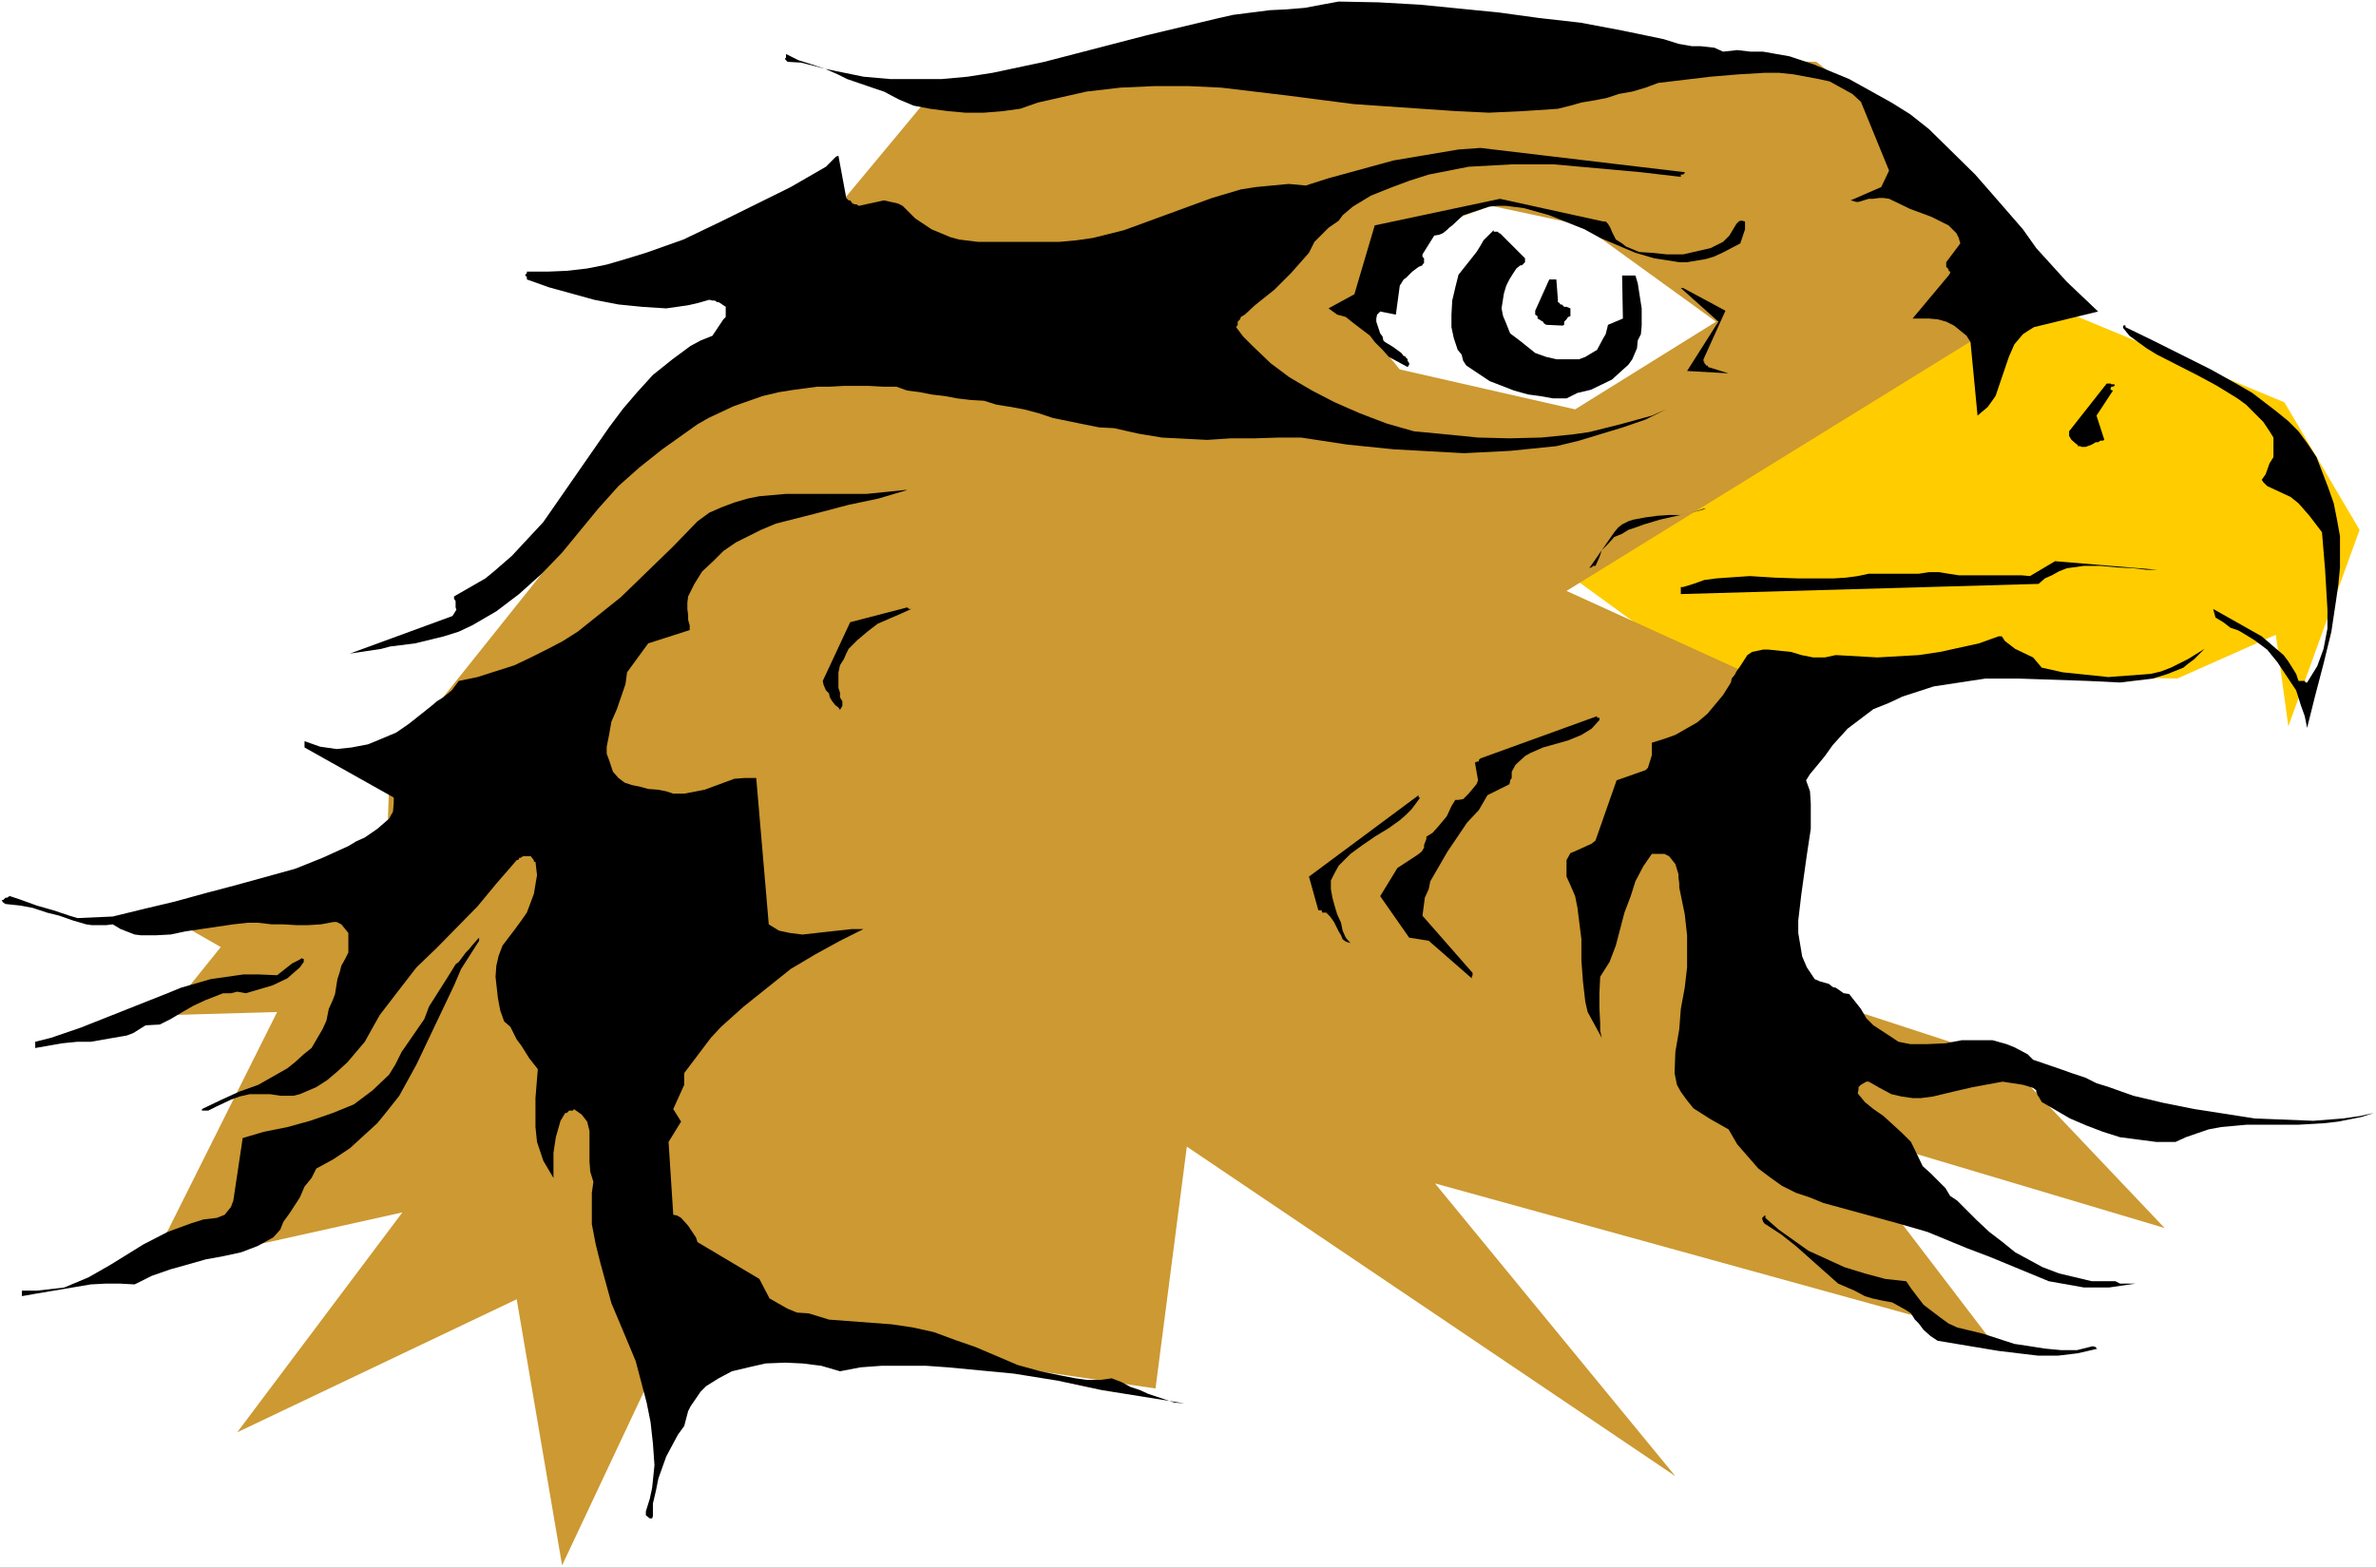 <?xml version="1.0" encoding="UTF-8" standalone="no"?>
<svg
   version="1.0"
   width="129.766mm"
   height="85.631mm"
   id="svg22"
   sodipodi:docname="Falcon 12.wmf"
   xmlns:inkscape="http://www.inkscape.org/namespaces/inkscape"
   xmlns:sodipodi="http://sodipodi.sourceforge.net/DTD/sodipodi-0.dtd"
   xmlns="http://www.w3.org/2000/svg"
   xmlns:svg="http://www.w3.org/2000/svg">
  <rect width="100%" height="100%" fill="#333333" stroke="none"/>
  <sodipodi:namedview
     id="namedview22"
     pagecolor="#ffffff"
     bordercolor="#000000"
     borderopacity="0.25"
     inkscape:showpageshadow="2"
     inkscape:pageopacity="0.0"
     inkscape:pagecheckerboard="0"
     inkscape:deskcolor="#d1d1d1"
     inkscape:document-units="mm" />
  <defs
     id="defs1">
    <pattern
       id="WMFhbasepattern"
       patternUnits="userSpaceOnUse"
       width="6"
       height="6"
       x="0"
       y="0" />
  </defs>
  <path
     style="fill:#ffffff;fill-opacity:1;fill-rule:evenodd;stroke:none"
     d="M 0,323.644 H 490.455 V 0 H 0 Z"
     id="path1" />
  <path
     style="fill:#ffcc00;fill-opacity:1;fill-rule:evenodd;stroke:none"
     d="m 415.312,59.784 -98.414,53.806 46.379,33.77 2.262,-1.293 48.803,-6.786 35.067,0.808 20.362,-9.048 2.586,18.905 14.706,-40.556 -15.514,-26.337 z"
     id="path2" />
  <path
     style="fill:#cc9932;fill-opacity:1;fill-rule:evenodd;stroke:none"
     d="m 158.045,60.592 -77.568,97.109 -0.97,27.145 -45.248,4.201 11.312,6.463 -11.312,14.057 22.947,-0.646 -26.502,52.998 52.358,-11.634 -34.098,45.404 57.691,-27.468 9.373,54.937 20.685,-43.95 40.562,-1.616 61.246,9.048 6.464,-49.928 100.838,68.025 -49.611,-60.431 114.089,31.508 -32.805,-42.98 69.326,20.682 -32.966,-34.74 -56.398,-18.42 14.867,-56.068 -48.965,-22.298 88.718,-54.775 L 401.576,33.447 374.912,12.765 263.408,10.826 194.566,16.643 Z"
     id="path3" />
  <path
     style="fill:#ffffff;fill-opacity:1;fill-rule:evenodd;stroke:none"
     d="m 287.163,49.928 -9.05,13.088 10.827,13.25 36.198,8.241 29.088,-18.097 -27.472,-19.874 -18.907,-4.039 z"
     id="path4" />
  <path
     style="fill:#000000;fill-opacity:1;fill-rule:evenodd;stroke:none"
     d="m 276.336,0.323 8.242,0.162 8.565,0.485 16.322,1.616 8.242,1.131 8.565,0.969 8.565,1.616 8.565,1.777 3.07,0.969 2.747,0.485 h 1.778 l 2.909,0.323 1.778,0.808 2.909,-0.323 2.747,0.323 h 2.586 l 5.494,0.969 4.848,1.616 7.434,3.07 8.726,4.847 3.878,2.424 3.878,3.07 9.534,9.372 3.394,3.878 6.464,7.433 2.747,3.878 6.302,6.948 6.464,6.14 -13.251,3.232 -1.293,0.808 -0.97,0.646 -1.778,2.101 -1.131,2.585 -2.747,8.079 -1.616,2.262 -2.101,1.777 -1.454,-15.188 -0.808,-1.293 -2.586,-2.101 -1.616,-0.808 -1.778,-0.485 -1.778,-0.162 h -3.394 l 7.434,-8.887 0.323,-0.485 v -0.323 l -0.323,-0.162 v -0.323 l -0.485,-0.485 v -0.485 -0.485 l 2.909,-3.878 -0.323,-1.131 -0.485,-0.969 -1.616,-1.616 -3.555,-1.777 -4.363,-1.616 -4.363,-2.101 -1.131,-0.162 h -0.97 l -1.131,0.162 h -0.97 l -2.101,0.646 h -0.485 l -1.131,-0.323 6.302,-2.747 1.616,-3.393 -5.818,-14.219 -1.778,-1.616 -4.686,-2.585 -2.262,-0.485 -5.171,-0.969 -3.07,-0.323 h -2.747 l -5.494,0.323 -5.818,0.485 -10.827,1.293 -2.586,0.969 -2.747,0.808 -2.747,0.485 -2.424,0.808 -2.424,0.485 -2.909,0.485 -2.262,0.646 -2.586,0.646 -7.272,0.485 -6.949,0.323 -6.787,-0.323 -7.11,-0.485 -14.059,-0.969 -13.736,-1.777 -13.574,-1.616 -6.787,-0.323 h -6.949 l -7.11,0.323 -6.949,0.808 -10.019,2.262 -3.717,1.293 -3.555,0.485 -3.878,0.323 h -3.878 l -3.555,-0.323 -3.717,-0.485 -3.394,-0.646 -3.07,-1.293 -3.07,-1.616 -2.424,-0.808 -5.171,-1.777 -1.939,-0.969 -2.586,-1.131 -2.424,-0.646 -2.586,-0.646 -2.747,-0.162 -0.323,-0.323 -0.162,-0.162 v -0.323 h 0.162 V 11.149 l 2.586,1.293 2.586,0.808 2.909,0.969 7.918,1.616 5.494,0.485 h 5.494 5.171 l 5.333,-0.485 5.171,-0.808 10.666,-2.262 21.17,-5.494 14.221,-3.393 3.555,-0.808 7.595,-0.969 3.394,-0.162 3.878,-0.323 3.394,-0.646 z"
     id="path5" />
  <path
     style="fill:#000000;fill-opacity:1;fill-rule:evenodd;stroke:none"
     d="m 305.585,30.539 42.178,5.009 v 0.162 l -0.323,0.323 h -0.485 v 0.485 l -8.242,-0.969 -17.938,-1.616 h -8.726 l -8.888,0.485 -8.242,1.616 -4.04,1.293 -3.878,1.454 -4.04,1.616 -3.717,2.262 -2.101,1.777 -0.808,1.131 -2.101,1.454 -2.909,2.908 -1.131,2.262 -3.717,4.201 -3.394,3.393 -4.04,3.232 -2.101,1.939 -0.808,0.485 -0.162,0.485 -0.485,0.485 v 0.646 l -0.323,0.485 1.454,1.939 1.939,1.939 3.717,3.555 3.878,2.908 4.686,2.747 4.686,2.424 5.171,2.262 5.494,2.101 5.656,1.616 6.787,0.646 6.464,0.646 6.464,0.162 6.626,-0.162 6.464,-0.646 3.394,-0.485 6.464,-1.616 6.464,-1.777 2.909,-1.293 -4.202,2.101 -4.686,1.616 -9.05,2.747 -4.686,1.131 -9.534,0.969 -9.534,0.485 -14.544,-0.808 -9.534,-0.969 -9.534,-1.454 h -4.686 l -4.848,0.162 h -5.01 l -4.848,0.323 -9.373,-0.485 -4.848,-0.808 -5.01,-1.131 -3.07,-0.162 -3.232,-0.646 -6.302,-1.293 -2.909,-0.969 -3.07,-0.808 -2.586,-0.485 -3.07,-0.485 -2.586,-0.808 -2.747,-0.162 -2.747,-0.323 -2.586,-0.485 -2.747,-0.323 -2.424,-0.485 -2.586,-0.323 -2.262,-0.808 h -2.747 l -2.909,-0.162 h -5.171 l -2.909,0.162 h -2.586 l -4.848,0.646 -3.07,0.485 -3.394,0.808 -5.979,2.101 -5.171,2.424 -2.262,1.293 -7.272,5.171 -4.686,3.716 -4.363,3.878 -4.202,4.686 -7.434,9.048 -4.202,4.363 -4.686,4.201 -4.686,3.555 -5.01,2.908 -2.747,1.293 -3.07,0.969 -5.979,1.454 -5.171,0.646 -1.778,0.485 -6.464,0.969 21.17,-7.756 0.808,-1.293 -0.162,-0.485 v -1.293 l -0.323,-0.485 v -0.485 l 6.464,-3.716 1.778,-1.454 3.717,-3.232 6.464,-6.948 13.574,-19.551 2.909,-3.878 2.909,-3.393 3.232,-3.555 4.04,-3.232 3.717,-2.747 2.101,-1.131 2.424,-0.969 1.939,-2.908 0.323,-0.485 0.485,-0.485 V 64.955 64.309 63.339 l -1.454,-0.969 h -0.323 l -0.485,-0.323 h -0.485 l -0.646,-0.162 -2.262,0.646 -2.101,0.485 -4.525,0.646 -5.01,-0.323 -4.848,-0.485 -5.01,-0.969 -9.373,-2.585 -4.525,-1.616 v -0.485 l -0.323,-0.323 v -0.162 l 0.323,-0.323 v -0.323 h 4.363 l 3.878,-0.162 4.202,-0.485 4.04,-0.808 3.878,-1.131 4.202,-1.293 7.757,-2.747 7.757,-3.716 14.382,-7.109 7.272,-4.201 0.808,-0.808 0.485,-0.485 0.808,-0.808 0.485,-0.162 1.616,8.725 0.485,0.485 h 0.323 l 0.485,0.646 0.485,0.162 h 0.323 l 0.485,0.323 5.171,-1.131 2.909,0.646 0.97,0.485 2.586,2.585 3.394,2.262 3.878,1.616 1.778,0.485 3.878,0.485 h 16.806 l 3.555,-0.323 3.394,-0.485 6.464,-1.616 18.099,-6.625 5.979,-1.777 3.07,-0.485 6.787,-0.646 3.555,0.323 4.525,-1.454 13.574,-3.716 13.413,-2.262 z"
     id="path6" />
  <path
     style="fill:#000000;fill-opacity:1;fill-rule:evenodd;stroke:none"
     d="m 309.625,41.041 21.331,4.686 h 0.485 l 0.485,0.485 0.485,0.808 0.323,0.808 0.808,1.616 1.293,0.808 0.808,0.646 2.747,1.131 2.586,0.162 3.07,0.323 h 3.394 l 5.656,-1.293 2.586,-1.293 1.293,-1.293 0.485,-0.808 0.97,-1.616 0.485,-0.485 0.323,-0.162 h 0.323 l 0.646,0.162 v 1.616 l -0.97,2.908 -3.717,1.939 -1.778,0.808 -1.616,0.485 -3.878,0.646 h -1.616 l -5.171,-0.808 -3.878,-1.131 -7.272,-3.07 -3.232,-1.777 -7.272,-2.908 -5.171,-1.454 -3.717,-0.485 h -1.778 l -1.778,0.162 -3.394,1.131 -1.939,0.646 -2.262,2.101 -0.646,0.485 -0.485,0.485 -0.808,0.646 -0.808,0.323 -0.97,0.162 -2.424,3.878 v 0.485 l 0.323,0.323 v 0.969 l -0.323,0.323 v 0.162 l -0.808,0.323 -1.293,0.969 -1.293,1.293 -0.485,0.323 -0.808,1.293 -0.808,5.978 -3.232,-0.646 -0.646,0.646 -0.162,0.808 v 0.646 l 0.808,2.424 0.485,0.646 0.162,0.808 0.323,0.323 1.616,0.969 1.778,1.293 0.485,0.646 h 0.323 v 0.162 l 0.485,0.485 v 0.323 l 0.323,0.485 v 0.323 l -0.323,0.485 -3.878,-2.101 -1.293,-1.454 -1.616,-1.616 -0.97,-1.293 -3.394,-2.585 -1.616,-1.293 -1.778,-0.485 -1.778,-1.293 5.333,-2.908 4.202,-14.219 z"
     id="path7" />
  <path
     style="fill:#000000;fill-opacity:1;fill-rule:evenodd;stroke:none"
     d="m 308.979,47.828 h 0.162 l 0.323,0.323 h 0.162 l 5.171,5.171 v 0.808 l -0.646,0.646 h -0.323 l -0.808,0.646 -0.646,0.969 -0.808,1.293 -0.646,1.293 -0.485,1.616 -0.485,3.07 0.323,1.616 0.485,1.131 0.97,2.424 1.939,1.454 3.232,2.585 2.262,0.808 2.101,0.485 h 4.686 l 1.293,-0.485 2.424,-1.454 1.293,-2.424 0.485,-0.808 0.485,-1.939 3.07,-1.293 -0.162,-8.887 h 2.747 l 0.485,1.616 0.808,5.171 v 3.555 l -0.162,1.777 -0.646,1.293 -0.162,1.616 -0.97,2.262 -0.808,1.131 -1.616,1.454 -1.778,1.616 -4.363,2.101 -2.747,0.646 -2.262,1.131 h -2.747 l -2.747,-0.485 -2.424,-0.323 -2.909,-0.808 -5.01,-1.939 -4.848,-3.232 -0.646,-0.969 -0.323,-1.293 -0.808,-0.969 -0.808,-2.424 -0.485,-2.262 v -2.585 l 0.162,-2.908 0.646,-2.747 0.646,-2.585 3.717,-4.686 0.808,-1.293 0.646,-1.131 2.101,-2.101 v 0.323 z"
     id="path8" />
  <path
     style="fill:#000000;fill-opacity:1;fill-rule:evenodd;stroke:none"
     d="m 320.776,57.684 h 0.323 0.162 l 0.323,4.201 v 0.485 l 0.323,0.162 0.162,0.323 h 0.323 l 0.162,0.162 0.323,0.323 h 0.485 l 0.808,0.323 v 0.646 0.646 0.323 l -0.485,0.162 -0.323,0.485 -0.485,0.485 v 0.646 l -0.323,0.162 -3.394,-0.162 -0.485,-0.323 -0.162,-0.323 -0.323,-0.162 -0.485,-0.323 -0.323,-0.162 v -0.485 l -0.485,-0.323 v -0.808 l 2.909,-6.463 h 0.323 0.162 0.323 z"
     id="path9" />
  <path
     style="fill:#000000;fill-opacity:1;fill-rule:evenodd;stroke:none"
     d="m 347.44,59.461 8.726,4.686 -4.525,10.018 v 0.323 0.162 h 0.162 v 0.323 l 0.323,0.323 v 0.162 h 0.323 l 0.162,0.323 4.202,1.293 -8.565,-0.485 6.464,-10.18 -7.757,-6.948 z"
     id="path10" />
  <path
     style="fill:#000000;fill-opacity:1;fill-rule:evenodd;stroke:none"
     d="m 438.743,67.54 5.656,2.747 11.958,5.978 5.494,3.07 3.07,1.777 4.848,3.716 2.586,2.101 2.101,2.101 1.778,2.424 1.939,2.908 2.424,6.302 1.131,3.232 0.646,3.232 0.646,3.555 v 6.463 l -0.323,3.393 -0.485,3.393 -0.97,6.463 -1.616,6.625 -1.778,6.786 -1.616,6.463 -0.485,-2.424 -0.808,-2.262 -0.97,-3.07 -3.878,-5.817 -2.101,-2.585 -2.586,-1.939 -2.909,-1.777 -0.646,-0.323 -1.454,-0.485 -1.454,-1.131 -0.808,-0.485 -0.808,-0.485 -0.485,-1.777 10.019,5.655 4.525,3.878 0.97,1.293 1.616,2.585 0.485,1.454 h 0.485 0.323 0.485 l 0.162,0.323 h 0.323 l 2.101,-3.393 0.646,-1.777 0.646,-1.777 0.808,-4.201 v -3.878 l -0.485,-8.241 -0.323,-3.878 -0.323,-3.878 -2.586,-3.393 -2.262,-2.585 -1.616,-1.293 -4.848,-2.262 -0.808,-0.808 -0.323,-0.485 0.808,-1.131 0.808,-2.262 0.808,-1.293 v -1.293 -1.616 -1.131 l -0.808,-1.293 -1.293,-1.939 -3.555,-3.555 -1.778,-1.293 -4.202,-2.585 -3.878,-2.101 -8.565,-4.363 -2.101,-1.293 -3.555,-2.585 -1.293,-1.616 v -0.162 -0.323 h 0.323 v -0.162 l 0.162,0.162 z"
     id="path11" />
  <path
     style="fill:#000000;fill-opacity:1;fill-rule:evenodd;stroke:none"
     d="m 435.35,79.174 h 0.323 l 0.162,0.162 h 0.646 v 0.323 l -0.323,0.162 h -0.323 l -0.162,0.323 v 0.323 l 0.485,0.162 -3.394,5.171 1.616,5.009 -0.323,0.162 h -0.485 l -0.485,0.323 h -0.485 l -0.808,0.485 -1.293,0.485 h -0.808 l -0.323,-0.162 h -0.485 v -0.323 h -0.162 l -1.131,-0.969 -0.485,-0.808 v -0.969 l 7.757,-9.856 z"
     id="path12" />
  <path
     style="fill:#000000;fill-opacity:1;fill-rule:evenodd;stroke:none"
     d="m 186.809,101.149 h 0.485 l -5.979,1.777 -6.141,1.293 -6.141,1.616 -8.888,2.262 -3.07,1.293 -2.586,1.293 -2.586,1.293 -2.586,1.777 -2.101,2.101 -2.262,2.101 -1.616,2.585 -1.293,2.585 -0.162,1.293 v 1.293 l 0.162,1.293 v 0.969 l 0.323,1.131 v 0.969 l -8.565,2.747 -4.363,5.978 -0.323,2.424 -1.778,5.171 -1.131,2.585 -0.485,2.747 -0.485,2.424 v 1.454 l 0.485,1.293 0.808,2.424 1.131,1.293 1.293,0.969 1.454,0.485 1.616,0.323 1.778,0.485 2.101,0.162 1.616,0.323 1.454,0.485 h 2.262 l 4.202,-0.808 6.141,-2.262 2.101,-0.162 h 2.424 l 2.586,30.215 2.101,1.293 2.262,0.485 2.586,0.323 10.181,-1.131 h 2.424 l -4.848,2.424 -5.01,2.747 -5.171,3.07 -4.848,3.878 -4.848,3.878 -4.686,4.201 -2.101,2.262 -5.494,7.271 v 2.424 l -2.262,5.009 1.616,2.585 -2.586,4.201 0.97,15.027 0.808,0.162 0.808,0.485 1.454,1.616 1.616,2.424 0.323,0.969 12.766,7.594 2.101,4.039 3.717,2.101 1.939,0.808 2.424,0.162 4.202,1.293 12.928,0.969 4.363,0.646 4.363,0.969 4.363,1.616 4.202,1.454 8.726,3.716 4.686,1.293 4.686,0.969 2.586,0.485 2.262,0.323 h 2.909 l 2.262,-0.323 2.101,0.808 1.778,0.969 1.939,0.646 1.778,0.808 5.333,1.777 2.101,0.162 -17.13,-2.747 -9.05,-1.939 -9.05,-1.454 -13.574,-1.293 -4.525,-0.323 h -9.211 l -4.363,0.323 -4.202,0.808 -3.878,-1.131 -3.878,-0.485 -3.555,-0.162 -4.04,0.162 -3.555,0.808 -3.394,0.808 -2.747,1.454 -2.586,1.616 -1.131,1.131 -2.101,3.07 -0.485,0.969 -0.808,3.07 -1.293,1.777 -1.131,2.101 -1.293,2.424 -0.808,2.262 -0.808,2.262 -0.485,2.424 -0.646,2.747 v 2.585 l -0.162,0.485 h -0.485 l -0.808,-0.646 v -0.808 l 0.808,-2.585 0.485,-2.262 0.485,-4.686 -0.323,-4.524 -0.485,-4.363 -0.808,-4.039 -2.262,-8.564 -1.616,-3.878 -3.394,-8.079 -2.262,-8.241 -0.97,-3.878 -0.808,-4.201 v -6.463 l 0.323,-2.262 -0.646,-2.101 -0.162,-2.101 v -6.302 l -0.485,-1.939 -1.131,-1.454 -1.616,-1.131 -0.162,0.323 h -0.808 l -0.485,0.485 h -0.323 l -0.97,1.616 -0.97,3.393 -0.485,3.232 v 5.171 l -2.101,-3.555 -1.293,-3.878 -0.323,-3.07 v -5.978 l 0.485,-5.978 -1.778,-2.262 -1.616,-2.585 -0.97,-1.293 -1.293,-2.585 -1.293,-1.131 -0.808,-2.262 -0.485,-2.585 -0.485,-4.363 0.162,-2.262 0.485,-2.101 0.808,-2.101 2.586,-3.393 1.293,-1.777 1.131,-1.616 1.454,-3.878 0.646,-3.878 -0.323,-2.747 h -0.323 v -0.323 l -0.646,-0.808 h -1.616 l -0.485,0.323 h -0.323 v 0.323 l -0.485,0.162 -4.202,4.847 -3.878,4.686 -8.403,8.564 -4.202,4.039 -3.878,5.009 -3.717,4.847 -1.454,2.585 -1.616,2.908 -3.555,4.201 -2.101,1.939 -2.101,1.777 -2.262,1.454 -3.394,1.454 -1.293,0.323 h -2.747 l -2.101,-0.323 h -4.202 l -2.101,0.485 -1.778,0.646 -3.07,1.454 -1.616,0.808 h -0.646 -0.323 -0.323 v -0.323 l 3.717,-1.777 3.878,-1.777 4.04,-1.454 5.979,-3.393 1.616,-1.293 1.778,-1.616 1.616,-1.293 2.262,-3.878 0.808,-1.777 0.485,-2.424 0.808,-1.777 0.485,-1.293 0.485,-3.07 0.485,-1.454 0.323,-1.293 0.808,-1.454 0.646,-1.293 v -4.039 l -1.454,-1.777 -0.97,-0.485 h -0.646 l -2.586,0.485 -2.586,0.162 h -2.586 l -2.586,-0.162 h -2.424 l -2.747,-0.323 h -2.262 l -2.909,0.323 -9.858,1.454 -3.07,0.646 -3.07,0.162 h -3.07 l -1.293,-0.162 -2.909,-1.131 -1.616,-0.969 -1.293,0.162 h -3.07 l -1.131,-0.162 -2.747,-0.808 -2.747,-0.969 -2.586,-0.646 -2.909,-0.969 -2.586,-0.485 -3.07,-0.323 -0.485,-0.323 -0.323,-0.485 h 0.323 l 0.485,-0.485 h 0.323 l 0.485,-0.323 h 0.162 l 1.939,0.646 3.555,1.293 3.394,0.969 3.394,1.131 1.616,0.485 7.272,-0.323 6.626,-1.616 6.141,-1.454 6.464,-1.777 6.141,-1.616 12.282,-3.393 5.656,-2.262 5.333,-2.424 1.616,-0.969 1.778,-0.808 2.586,-1.777 2.424,-2.101 0.808,-1.454 0.162,-1.777 v -1.131 L 62.862,154.308 v -1.293 l 3.232,1.131 3.394,0.485 3.07,-0.323 3.394,-0.646 2.747,-1.131 3.07,-1.293 2.586,-1.777 4.686,-3.716 1.131,-0.969 1.293,-0.808 1.778,-1.454 1.454,-1.939 3.878,-0.808 7.595,-2.424 3.394,-1.616 3.555,-1.777 3.07,-1.616 3.07,-1.939 8.888,-7.109 5.333,-5.171 5.333,-5.171 5.171,-5.332 2.424,-1.777 2.586,-1.131 2.586,-0.969 2.747,-0.808 2.424,-0.485 5.494,-0.485 H 178.891 Z"
     id="path13" />
  <path
     style="fill:#000000;fill-opacity:1;fill-rule:evenodd;stroke:none"
     d="m 351.641,105.027 h 0.162 0.323 l -2.909,0.808 -3.07,0.646 -3.555,0.808 -3.232,0.969 -1.778,0.646 -1.454,0.485 -1.293,0.808 -1.616,0.646 -1.293,1.454 -1.293,1.293 -0.485,1.454 -0.808,1.777 h -0.323 -0.162 l -0.323,0.323 h -0.162 l -0.323,0.162 5.171,-7.433 0.808,-0.969 0.808,-0.646 1.293,-0.646 0.97,-0.323 2.586,-0.485 2.424,-0.323 2.424,-0.162 h 2.424 l 2.262,-0.485 z"
     id="path14" />
  <path
     style="fill:#000000;fill-opacity:1;fill-rule:evenodd;stroke:none"
     d="m 424.2,115.852 21.17,1.777 h -2.262 l -2.747,-0.323 -3.232,-0.162 -3.555,-0.323 h -3.394 l -3.555,0.485 -1.616,0.646 -1.454,0.808 -1.454,0.646 -1.293,1.131 -73.851,2.101 v -0.646 -0.162 -0.323 -0.323 h 0.485 l 2.101,-0.646 2.262,-0.808 2.424,-0.323 2.262,-0.162 4.686,-0.323 5.171,0.323 4.848,0.162 h 4.848 2.424 l 2.586,-0.162 2.424,-0.323 2.262,-0.485 h 2.262 1.939 2.262 2.101 1.778 l 2.101,-0.323 h 2.101 l 1.939,0.323 2.101,0.323 h 2.424 2.262 1.778 2.424 1.778 2.262 l 1.778,0.162 z"
     id="path15" />
  <path
     style="fill:#000000;fill-opacity:1;fill-rule:evenodd;stroke:none"
     d="m 187.294,125.386 0.323,0.323 h 0.162 0.323 l -2.101,0.969 -2.262,0.969 -2.586,1.131 -2.101,1.616 -2.101,1.777 -1.778,1.777 -0.485,0.969 -0.485,1.131 -0.808,1.293 -0.323,1.454 v 0.969 1.131 1.131 l 0.323,0.969 v 0.969 l 0.485,0.808 v 0.969 l -0.485,0.808 -0.323,-0.485 -0.646,-0.485 -0.646,-0.808 -0.485,-0.808 -0.162,-0.808 -0.646,-0.646 -0.485,-1.131 -0.162,-0.808 5.656,-12.118 z"
     id="path16" />
  <path
     style="fill:#000000;fill-opacity:1;fill-rule:evenodd;stroke:none"
     d="m 413.211,131.364 0.646,0.969 2.101,1.616 3.717,1.777 1.778,2.101 4.363,0.969 4.686,0.485 4.686,0.485 6.626,-0.485 2.101,-0.162 2.101,-0.485 2.101,-0.808 3.555,-1.777 3.394,-2.101 -2.101,2.101 -1.293,0.969 -0.97,0.808 -3.232,1.293 -3.07,0.969 -6.787,0.808 -6.626,-0.323 -14.221,-0.485 h -3.394 -3.555 l -10.666,1.616 -6.464,2.101 -2.747,1.293 -3.232,1.293 -5.333,4.039 -3.07,3.393 -1.616,2.262 -1.454,1.777 -1.616,1.939 -0.808,1.293 0.808,2.262 0.162,2.585 v 5.171 l -0.808,5.332 -1.131,8.079 -0.646,5.494 v 2.585 l 0.808,4.847 0.97,2.262 1.616,2.424 1.131,0.485 1.778,0.485 0.808,0.646 0.646,0.162 1.616,1.131 1.131,0.162 2.424,3.07 1.131,1.939 1.454,1.454 3.717,2.424 1.454,0.969 2.424,0.485 h 3.555 l 3.717,-0.162 3.394,-0.646 h 6.302 l 2.909,0.808 1.616,0.646 2.747,1.454 1.131,1.131 5.656,1.939 2.262,0.808 2.909,0.969 2.262,1.131 2.586,0.808 5.01,1.777 6.141,1.454 6.464,1.293 12.443,1.939 12.12,0.485 6.141,-0.485 3.394,-0.485 2.909,-0.646 -2.424,0.808 -4.848,0.969 -2.747,0.323 -5.494,0.323 h -10.666 l -5.333,0.485 -2.586,0.485 -4.686,1.616 -2.101,0.969 h -4.04 l -3.717,-0.485 -3.717,-0.485 -3.555,-1.131 -3.394,-1.293 -3.394,-1.454 -5.818,-3.393 -0.646,-1.131 -0.162,-0.162 -0.323,-0.808 v -0.323 l -0.646,-0.485 -2.101,-0.646 -2.101,-0.323 -2.101,-0.323 -6.141,1.131 -4.202,0.969 -4.04,0.969 -2.424,0.323 h -1.778 l -2.262,-0.323 -2.101,-0.485 -2.424,-1.293 -2.262,-1.293 h -0.485 l -1.131,0.646 -0.485,0.485 v 0.162 0.323 l -0.162,0.808 1.454,1.777 1.778,1.454 2.101,1.454 3.878,3.555 1.778,1.777 2.424,5.009 1.616,1.454 3.07,3.07 0.97,1.616 1.454,0.969 4.202,4.201 2.424,2.262 2.747,2.101 2.586,2.101 5.656,3.07 3.394,1.293 6.787,1.616 h 0.97 1.293 2.586 l 0.97,0.485 h 3.232 l -5.494,0.808 h -5.171 l -7.272,-1.293 -12.12,-5.009 -4.686,-1.777 -8.242,-3.393 -6.141,-1.777 -15.352,-4.201 -2.747,-1.131 -2.909,-0.969 -2.909,-1.454 -2.262,-1.616 -2.586,-1.939 -4.363,-5.009 -1.778,-3.07 -3.717,-2.101 -3.555,-2.262 -1.293,-1.616 -1.293,-1.777 -0.808,-1.454 -0.485,-2.424 0.162,-4.363 0.808,-4.686 0.323,-4.201 0.808,-4.363 0.485,-4.201 v -4.524 -2.101 l -0.485,-4.363 -1.131,-5.494 v -0.808 l -0.162,-1.293 v -0.646 l -0.646,-2.101 -0.646,-0.808 -0.646,-0.808 -0.97,-0.485 h -2.586 l -1.778,2.585 -1.616,3.07 -0.97,3.07 -1.293,3.393 -1.778,6.786 -1.293,3.393 -1.939,3.07 -0.162,3.393 v 3.07 l 0.162,3.07 v 1.616 l 0.323,1.454 -0.97,-1.777 -1.939,-3.555 -0.485,-2.101 -0.485,-4.201 -0.323,-4.363 v -4.363 l -0.808,-6.463 -0.485,-2.424 -0.97,-2.262 -0.808,-1.777 v -3.393 l 0.808,-1.454 0.808,-0.323 3.555,-1.616 0.808,-0.646 4.363,-12.442 5.979,-2.101 0.485,-0.485 0.808,-2.585 v -2.585 l 2.586,-0.808 2.262,-0.808 4.525,-2.585 2.101,-1.777 3.232,-3.878 1.616,-2.585 0.162,-0.808 0.646,-0.808 0.323,-0.646 0.808,-1.131 1.454,-2.262 0.97,-0.646 2.262,-0.485 h 1.131 l 4.686,0.485 2.101,0.646 2.424,0.485 h 2.424 l 2.262,-0.485 8.565,0.485 8.565,-0.485 4.363,-0.646 8.08,-1.777 4.04,-1.454 z"
     id="path17" />
  <path
     style="fill:#000000;fill-opacity:1;fill-rule:evenodd;stroke:none"
     d="m 329.664,147.845 v 0.323 h 0.485 v 0.485 l -1.616,1.777 -2.101,1.293 -2.747,1.131 -5.171,1.454 -2.586,1.131 -1.131,0.646 -1.939,1.777 -0.808,1.454 v 1.293 l -0.323,0.485 v 0.162 l -0.162,0.646 -4.525,2.262 -1.778,3.07 -2.424,2.585 -4.04,5.978 -1.778,3.07 -1.778,3.07 -0.323,1.616 -0.808,1.777 -0.485,3.716 10.342,11.795 v 0.485 l -0.162,0.323 v 0.323 l -8.888,-7.756 -4.04,-0.646 -5.979,-8.564 3.555,-5.817 4.202,-2.747 0.808,-0.646 0.485,-0.808 v -0.485 l 0.162,-0.485 0.323,-0.808 v -0.485 l 1.293,-0.808 1.293,-1.454 1.616,-1.939 0.97,-2.101 0.808,-1.293 h 0.646 l 0.97,-0.162 1.131,-1.131 1.616,-1.939 0.323,-0.808 -0.646,-3.716 h 0.323 v -0.162 h 0.485 v -0.323 l 0.323,-0.323 z"
     id="path18" />
  <path
     style="fill:#000000;fill-opacity:1;fill-rule:evenodd;stroke:none"
     d="m 293.142,164.649 -0.808,1.131 -0.97,1.293 -1.131,1.131 -1.293,1.131 -2.262,1.616 -2.909,1.777 -2.586,1.777 -2.424,1.777 -1.131,1.131 -1.293,1.293 -0.808,1.454 -0.808,1.616 v 1.777 l 0.323,1.777 0.485,1.777 0.485,1.616 0.808,1.777 0.323,1.616 0.646,1.454 0.97,1.131 -0.97,-0.323 -0.646,-0.485 -0.323,-0.808 -0.485,-0.808 -0.485,-0.969 -0.485,-0.969 -0.808,-1.131 -0.808,-0.808 h -0.323 -0.162 -0.323 l -0.162,-0.485 h -0.323 -0.323 l -1.939,-6.948 22.624,-16.804 v 0.485 z"
     id="path19" />
  <path
     style="fill:#000000;fill-opacity:1;fill-rule:evenodd;stroke:none"
     d="m 98.899,193.572 v 0.646 l -3.717,5.817 -1.454,3.393 -4.686,9.856 -3.07,6.463 -3.555,6.463 -2.424,3.07 -2.101,2.585 -5.656,5.171 -3.394,2.262 -3.555,1.939 -0.97,1.939 -1.454,1.777 -0.97,2.262 -2.101,3.232 -1.293,1.777 -0.646,1.616 -1.454,1.616 -3.232,1.777 -3.394,1.293 -3.717,0.808 -3.555,0.646 -7.434,2.101 -3.717,1.293 -3.555,1.777 -3.07,-0.162 h -2.909 l -3.07,0.162 -11.474,1.939 -2.747,0.485 v -1.131 h 3.07 l 5.656,-0.646 5.01,-2.101 4.525,-2.585 6.787,-4.201 5.01,-2.585 4.848,-1.777 2.586,-0.808 2.747,-0.323 1.616,-0.646 1.293,-1.616 0.485,-1.293 1.939,-12.926 4.363,-1.293 4.848,-0.969 4.686,-1.293 4.686,-1.616 4.363,-1.777 3.878,-2.908 3.394,-3.232 1.293,-2.101 1.293,-2.585 1.454,-2.101 3.232,-4.686 0.97,-2.585 4.202,-6.625 1.293,-2.101 0.646,-0.485 1.454,-1.939 0.646,-0.646 0.646,-0.808 1.131,-1.293 z"
     id="path20" />
  <path
     style="fill:#000000;fill-opacity:1;fill-rule:evenodd;stroke:none"
     d="m 62.701,198.581 -0.808,1.131 -2.586,2.262 -3.07,1.454 -5.494,1.616 -1.778,-0.323 -1.293,0.323 h -1.616 l -3.717,1.454 -2.424,1.131 -2.262,1.293 -2.424,1.454 -2.262,1.131 -2.909,0.162 -2.586,1.616 -1.293,0.485 -7.434,1.293 h -2.747 l -3.232,0.323 -5.494,0.969 v -1.293 l 3.232,-0.808 6.141,-2.101 17.938,-7.109 2.747,-1.131 6.141,-1.777 3.394,-0.485 3.394,-0.485 h 3.07 l 3.878,0.162 3.07,-2.424 1.293,-0.646 0.808,-0.485 v 0.162 h 0.323 z"
     id="path21" />
  <path
     style="fill:#000000;fill-opacity:1;fill-rule:evenodd;stroke:none"
     d="m 364.408,251.418 2.747,2.424 6.141,4.363 7.434,3.393 4.202,1.293 4.202,1.131 4.363,0.485 0.97,1.454 2.586,3.393 3.394,2.585 1.778,1.293 1.778,0.808 5.333,1.293 6.464,2.101 3.232,0.485 3.07,0.485 3.394,0.323 h 3.232 l 3.232,-0.808 0.646,0.162 0.162,0.323 h 0.323 l -4.202,0.969 -4.04,0.485 h -4.202 l -8.08,-0.969 -12.605,-2.101 -1.454,-0.969 -1.454,-1.293 -0.97,-1.293 -0.808,-0.808 -0.808,-1.293 -0.97,-0.646 -2.909,-1.616 -1.778,-0.323 -2.262,-0.485 -1.616,-0.485 -2.101,-1.131 -3.394,-1.454 -5.818,-5.171 -2.909,-2.585 -3.07,-2.424 -3.232,-2.101 h -0.162 v -0.162 l -0.323,-0.323 v -0.162 l -0.162,-0.323 v -0.323 l 0.162,-0.162 0.323,-0.323 h 0.162 z"
     id="path22" />
</svg>
